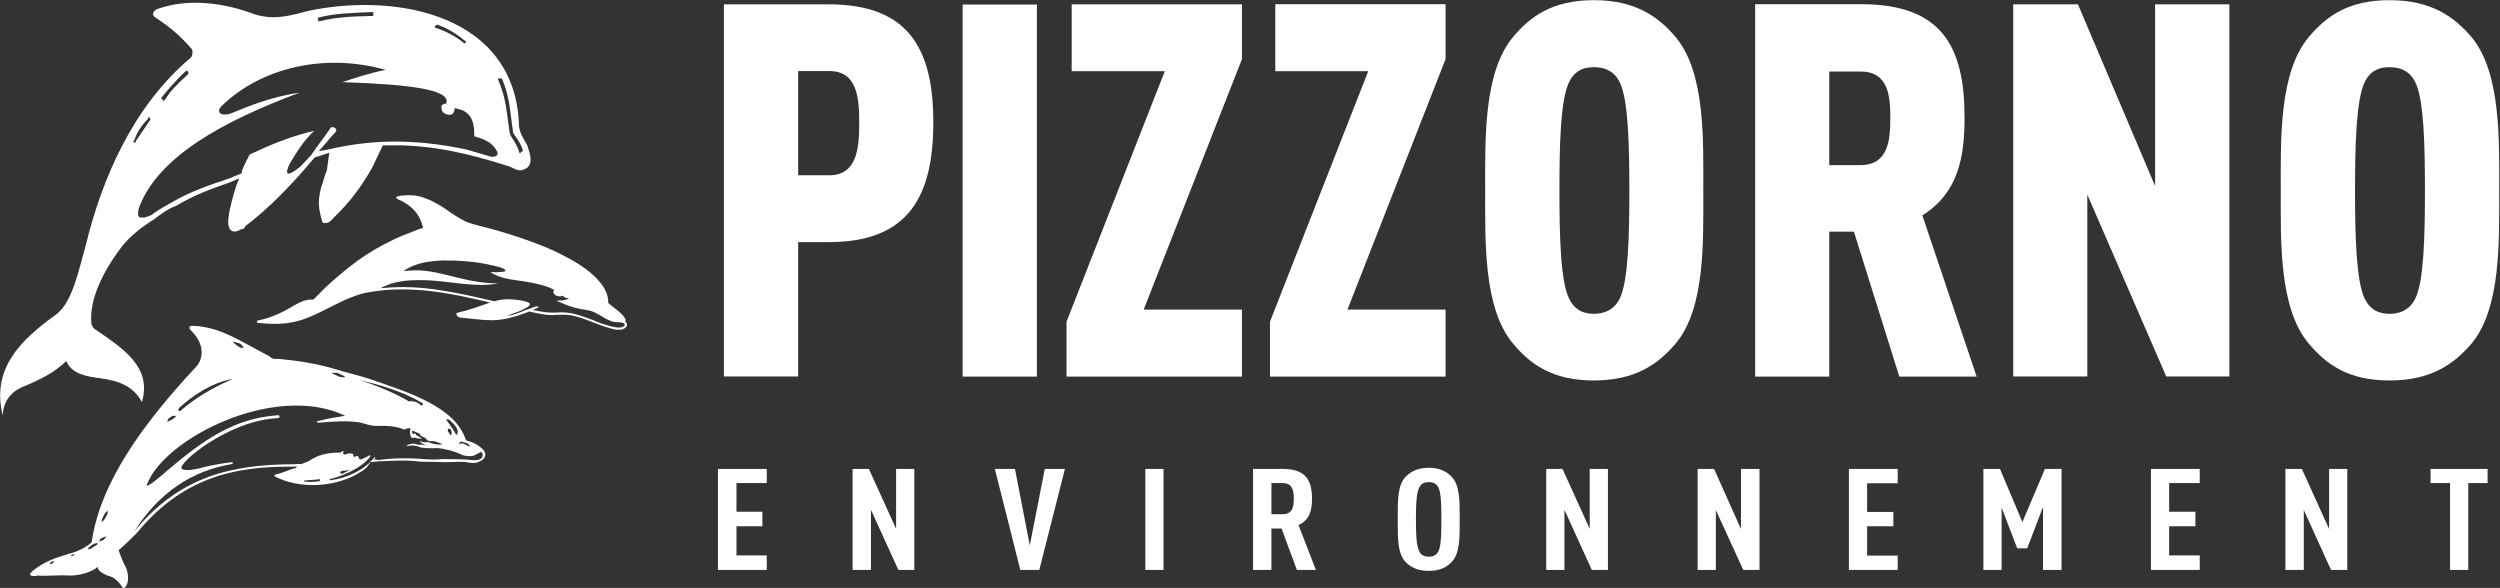 <svg version="1.2" xmlns="http://www.w3.org/2000/svg" viewBox="0 0 1552 365" width="1552" height="365"><rect x="0" y="0" width="1552" height="365" fill="#333333" stroke="none"/><defs><clipPath clipPathUnits="userSpaceOnUse" id="cp1"><path d="m5544.45-5238.53v8885.14h-6277.58v-8885.14z"/></clipPath></defs><style>.a{fill:#fff}</style><g clip-path="url(#cp1)"><path fill-rule="evenodd" class="a" d="m19.5 357.4l-0.7-0.4c-0.4-1.1 1-2.2 2.4-3.3 5.8-4.6 13.3-7.5 20.6-9.6 6.2-1.6 11.9-4.3 15.1-7.5 5.4-37.2 31.6-73 63.8-107.8 5.9-5.4 6.7-14.9-2-23.5-1.9-1.8-1.3-3.3 1.3-3 16.9 0.5 30.5 10.3 47.3 18.9 1.8 1.9 3.7 1.7 5.5 1.6 12.1 1.1 23.9 2.9 35.8 6.5 6.2 2 13.7 3.6 20.7 5.9 24.2 8.4 53.4 17.2 60 38.2 4.1 1 7.8 2.8 10.8 5.9 2.3 2.8 1 5.8-2.3 7.1-2.6 1.6-5.8 1-9.1 0.4-4.4-0.3-9.2 0.2-13.6 0.1-4.5-0.3-9.9-0.1-14.3-0.3-8.4-1.2-16.9-0.5-26.1-0.2l-4.7 0.5-2.5 3.5c-14.1 11.4-38 14.1-55 6.3-0.8-0.4-1.5-0.7-1.5-0.7-0.8-0.4-1.1-1.4 0.6-1.5 5.1-1.3 8.7-3.3 11.7-3.8l1.3-1.1-3.6 0.1c-35.9-0.2-67.9 6.8-96.4 41.6-3.2 3-6.8 6.8-11 10.3 1.2 3.3 2.8 7.6 4.8 11.2 1.6 4.4 1.7 9.8-1.1 12.1 0 0-1.1 0.4-1.5-0.6-2.6-4-5.3-6.1-9.3-7.1-3-1.4-6-2.8-5.7-5.3-4.3 3.5-11.6 5.5-17.8 5.4-7-0.5-12.8 0.5-19.8 0-1.1 0.4-2.9 0.4-3.7 0.1zm188.5-124.8c0.8 0.4 2.2 1 3 1.4 2.5 0.3 3.2 0.6 2.9-0.5-0.8-0.2-3-1.4-4.5-2-2.6-0.2-3.6 0.1-2.9 0.5 0 0 0.8 0.3 1.5 0.6zm-124.6 97.2c28.6-34.7 61.2-41.3 98.3-41.6l5.6-0.2 4.2-1.6c5.5-3.9 11.5-5.5 19.6-5.4 1.1-0.5 1.4-1.2 2.3-0.8 0 0-0.8 1.5 0 1.8 0.7 0.4 1.8-0.1 2.9-0.5 1.8-0.1 3.6-0.1 2.9 1.4-0.3 0.7 1.5 0.6 1.5 0.6 1.5-1.1 1.8 0 2.3 1.1 0 1.8 4-0.8 6.1-1.7 0.4-0.8 1.2-0.4 0.4 1.1-4.1 5.2-13.9 10.7-24.1 13.3-0.7-0.3-1.4 1.1-0.2 0.8 9.4-1.1 20.6-5.9 26.9-13.8 0.4-0.8 1.1-0.4 0.8 0.3l-1.2 0.4 3.4 0.6c8.8-1.3 16.8-1.3 25.6-0.8 5.2 0.5 9.6 0.7 14.3 0.2 4.5 0.1 9.9 0 14.4 0.3 2.5 0.2 5.8 0.8 8.1 0 2.1-0.8 3.1-3 1.2-4.8-1.1 0.4-2.5 1.5-4.7 2.4-1.1 0.4-4.7 0.5-7-0.5-4.4-2.1-10-3.7-15.1-4.2-3.6 0.1-7.4 0.2-10.7-0.4-2.2-1.1-5.6-1.7-7.7-0.9-1.1 0.4-1.5-0.7-0.8-0.3 1.5-1.2 4.4-1.7 6.6-0.5 1.8-0.2 4.4 0.1 5.9 0.7-2.3-1-3.8-1.6-4.9-3.1 2.3 1.1 4.1 1 5.2 0.6 3 1.4 6.3 2 9.2 1.5-2.2-1-3.7-1.7-6.3-2-1 0.4-2.6-0.2-3.4-0.6-0.3-1-1.1-1.4-1.8-1.7-1.5-0.8-2.3-1-2.6-2.2q-3.4-1.5-4.5-2l-0.4 0.8c0.4 1 0.4 1 1.3 1.4 0.2-0.8 1-0.4 1.5 0.7l0.6 0.3c1.6 0.7 2.2 1.1 2.7 2.1-0.7-0.3-1.5-0.7-2.6-0.3 0 0-0.7-0.4-1.5-0.6 0 0-0.7-0.4-1.1 0.4-0.7-0.4-0.7-0.4-1.5-0.8q-1.1-3.2-0.1-5.4c-2.6-0.3-3 0.5-4 0.8-5.2-2.3-11.6-2.5-17-2.3-3.6 0.1-5.9-0.9-10.7-2.2-8.5-1.2-16.9-0.5-25.2 0.2-1.9 0-1.5-0.8-1.5-0.8 6.1-1.6 11.9-2.6 17.7-3.5-43.6-20.9-112.7 14.2-123.1 42.8-1.4 3 8.7-5.1 11.8-8.1 23.5-19.9 42.1-33 69.2-35 1.8-0.2 1.9 1.7 0 1.8-30.3 1.4-62.4 28.3-59.4 31.4 1.9 1.7 8.8 0.5 15.1-1.3 5.1-1.2 10.9-2.2 15.6-2.7 1.1-0.4 1.5 0.7 0.4 1.1-24.4 4.1-44.9 17.3-60.5 41.7zm195.9-60l0.8 0.3 0.2-0.8c0.4-0.7 0-1.7-0.5-2.8-1.3-0.6-1.3-0.6-1.7 0-0.4 0.7 0 1.8 0.7 2.2zm5.4 6.1l1.1-0.5c0 0 1.1-0.4 1.9 0 0.7 0.4 2.2 1 2.9 1.4 0.4 1 1.8-0.1 0.3-0.8-0.4-1.1-2.2-1-3.7-1.7-0.8-0.4-1.8 0.1-2.1 0.9zm-136.4-60.6l0.8 0.4c1.5 0.6 2.6 0.2 1.9-0.2-0.4-1.1-2.3-2.8-4.1-2.7-1.5-0.8-2.3-1.1-1.9 0 0.7 0.4 1.9 1.7 3.3 2.5zm63.3 78.5l0.7 0.4c2.3-0.9 3.6-2 5.9-2.9-2.3 0.9-4.1 0.9-5.9 1-1.1 0.4-1.5 1.1-0.7 1.5zm-100.3-38.7c0 0 0.8 0.4 1.1-0.4 8.9-7.7 20-14.3 32.3-19.5-12.8 2.2-24.2 9.7-33.5 18-0.3 0.8-0.6 1.5-0.6 1.5zm78.1 43.9c2.5 0.3 6.2 0.2 9.1-0.3 0 0 0.7-1.5-0.4-1.2-2.8 0.5-5.4 0.3-8.4 0.8-0.8-0.4-1 0.4-1 0.4zm-84.9-37.1l0.4-0.8c0.6 0.4 2.1-0.7 3.5-1.8 1.1-0.5 0.7-1.5-0.4-1.1-0.8-0.4-2.1 0.7-3.6 1.9-0.3 0.8-0.3 0.8-0.6 1.5zm179.1 8c0.3-0.7 1.2-0.4 0.3-0.7 1.4-3-3.1-6.9-5-8.6-0.7-0.4-2.6-0.3-1.8 0.1 2.2 2.9 3.8 5.3 5.3 7.8 0.5 1.1 0.5 1.1 1.2 1.4zm-220.3 54.4l0.4-0.8c1.1-0.4 2.1-2.6 3.1-4.8 0-1.9 0.3-2.6-0.4-1.2-1.1 0.4-2.1 2.7-3.1 4.9-0.3 0.7 0 1.9 0 1.9zm-1.7 11.8c0 0 0.7 0.4 1.1-0.5 0.8 0.4 2.1-0.8 2.5-1.5 1.4-1.1 1.4-1.1 0.2-0.8-0.6-0.3-2.1 0.8-3.2 1.3-0.2 0.7-0.2 0.7-0.6 1.5zm-6.8 5l1.1-0.4c0.7 0.2 2.5-1.6 3.6-2 1.5-1.1 1.5-1.1 0.7-1.5-1.8 0-3.3 1.2-4.7 2.4-0.4 0.7-1.1 0.3-0.7 1.5zm-8.7 3.2c0.7 0.4 0.3-0.8 0 0-0.7-0.4-1.8 0-2.1 0.9 0.7 0.2 1.8-0.2 2.1-0.9zm-15.2 5.7c0.7 0.3 1.9-0.1 2.2-0.9 1-0.3 0.3-0.7 0.3-0.7-1 0.4-1.8 0-2.1 0.9zm192.5-114c11 3.4 23.7 9.1 29.4 12.6 0.6 0.3 1.4 0.7 1.4 0.7 1.1-0.5 1.1-0.5 1.8-0.1 1.9 0 3.4 0.6 5.3 2.4 0.7 0.3 2.2-0.8 0.7-1.5-12.1-7.2-27.2-11.5-38.6-14.1zm41.6 40.7q0 0.1 0 0.1 0 0 0-0.1z"/><path fill-rule="evenodd" class="a" d="m1.7 258c-7.2-29.1 10.9-46.8 33.2-62.8 10.1-7.6 13.9-27.4 18.2-42.4 10.3-42.5 29.7-86.9 65.2-116.9 1.2-0.9 1.6-4.2 0.7-5.5-7.8-8.9-12.8-13-23.1-20-2-1.3-0.5-4.6 3-5.2 18.8-6.4 40.8-3.3 58.9 3.6 12.9 4 22.4 0.8 33.9-2.1 55.5-11.6 128.6 2.9 130.5 71.5 0.4 4.7 3.2 8.4 5.1 12 2.4 7.1 3 10.6 0.4 13.6-2.5 1.8-4.9 2.7-8.1 1.1l-3.1-1.5-1.1-0.3c-23.6-7.6-46.4-13-71.1-12.9l-6.7 0.1-6.5 13.7c-7.2 12.6-14 21.6-24.3 31.5-2.9 4.1-7.2 3.5-7 1.3-1.5-5.8-3-10.5-0.5-20.2 1.6-4.3 2.1-7.6 3.6-10.7l1.5-11.1-7 2.4c-1.1-0.2-2.3 0.8-2.3 0.8-13.4 16.1-27.8 31-42.9 42.5-0.1 1.1-1.3 1.9-2.5 1.8-6.1 3.7-8.9-0.1-7.8-7.7 0.9-6.7 2.9-13.2 4.9-19.7l1.7-4.2-6 2.6c-11.8 4-22.5 8.1-33.4 14.6-4.7 1.6-9.7 5.3-13.4 8.2-7.4 4.6-14.9 10.3-20.4 17.4-10.8 14.3-20 32.1-18.6 46.9-0.2 1 0.8 2.4 1.7 3.6 18.5 12.6 36 23.9 29.7 45.6-5.3-9.7-13.9-13.2-26-14.8-7.7-1-17.6-2.4-21-10.7-6.6 6.9-17.4 12.1-25.6 15.5-7.1 2.5-13.5 8.3-13.8 18.4zm286-231.5c1 1.2 1.1 0.1 1.1 0.1 1.2-1 0.1-1.1 0.1-1.1-5-4.1-11.2-8.2-17.6-10.2l-1.3 0.9c-0.1 1.1-0.1 1.1 1 1.2 5.4 1.9 11.7 5 16.7 9.1zm-199.7 108.5c2.2 0.3 3.5-0.6 5.8-1.4 3.7-2.9 8.6-5.6 13.4-8.3 11-6.4 22.8-10.4 34.5-14.3l8.3-3.4 0.4-2.2c1.4-3.1 2.9-6.4 4.6-9.5 13.1-6.1 25.1-11.2 40.1-14.7-6.5 5.9-10.8 13.1-15.2 20.3-3.1 6.4-2.2 8.7 5.2 3l1.3-1 6.6-7c4.2-6.1 8.2-11.2 12.4-17.3 1.2-1 4.5 0.7 3 2.7-3.9 3.9-6.7 8-10.6 12l7-1.3c30.1-7.1 57.9-5.5 85.1 0.3l15 4.4c2.3 0.2 4.6-0.5 3.9-2.9-1.9-3.6-4.6-7.3-14.4-9.8 0.3-11.2-3.4-16.2-12.2-17.4l-0.1 1.1q-0.5 3.4-3.9 2.9c-2.1-0.3-4.2-1.7-4-3.9-0.8-1.2 0.4-2.2 0.4-2.2 1.3-0.9 2.4-0.8 2.4-0.8 3.3-8.6-21.9-11.9-64.4-13.3 7.1-2.4 16.5-5.6 26.8-7.6-37.7-10.7-77.1-1.5-101.6 22.2-4 3.9-0.9 6.6 4.8 5.1 14.3-5.9 27.4-10.9 43.4-13.2-48.4 18.1-87.3 39.8-99.4 70.6-1.6 4.3-1 7.7 1.4 6.9zm235.2-39.7l0.1-1.1c1.1 0.1 1.1 0.1 1.3-1-0.8-2.4-2.5-6-5.4-9.7 0 0-1-1.3-0.8-2.4-1.8-11.4-1.7-20.4-6.8-32.3-1.1-0.2-1.1-0.2-2.2-0.3l-0.1 1.1c5.1 12 5.1 19.8 6.9 31.3-0.1 1.1 0.7 3.4 1.7 4.7 1.8 2.5 3.6 6.1 4.3 8.4 0 0-0.1 1 1 1.3zm-239-6.7l0.2-1.1q4.2-6.3 8.4-12.4c1.1-1 0.1-1.1 0.3-2.2-1.1-0.1-1.1-0.1-1.3 1-3.8 3.8-6.7 8-8.5 13.4-1.2-0.2-0.2 1-0.2 1zm16.9-25.7l1.3-0.9c3-5.2 8-10.2 14.5-16l0.1-1.2c-1-1.2-1-1.2-2.2-0.2-5.1 4.8-10.4 10.9-14.5 15.9-0.2 1.1-0.2 1.1 1 1.4zm96.4-49.8l1.1 0.1c8.2-2.2 18.4-3.1 33-3.3l0.2-1.1c0.1-1.2 0.1-1.2-1-1.3-13.6 0.5-24.9 1.1-32.9 3.4 0 0-1.2-0.1-0.3 1.1z"/><path fill-rule="evenodd" class="a" d="m304.3 187.8c-6.3-1.4-12.5-2.9-18.9-4.2-8.6-1.6-17.2-3.1-26.1-3.6-8.7-0.6-17.5-0.5-26.2 0.8-4.2 0.5-8.4 1.3-12.4 2.8-3.9 1.4-7.6 3-11.3 4.9-7.7 3.7-15.3 8.1-23.5 10.5-8.5 2.5-17.3 2.4-25.9 1.4-0.6-0.1-0.7-1.2-0.1-1.4 1-0.2 2.1-0.5 3.1-0.7 2.1-0.5 4.3-1.2 6.2-2 4-1.4 7.9-3.5 11.5-5.6 3.5-2 7.3-4.3 11.4-4.7q0.8 0 1.5 0c0.7 0 0.9 0.1 1.4-0.4q1.2-1.4 2.6-2.6 2-2.2 4.4-4.5c6.3-5.8 12.8-11.4 19.8-16.5 7.1-5.1 14.5-9.5 22.4-13.2 4.1-2 8.3-3.6 12.5-5.2q1.5-0.7 3-1.2 0.7-0.2 1.4-0.5c0.2 0 1.3-0.2 1.5-0.5 0.1-0.1-0.3-1.2-0.4-1.4q-0.3-0.8-0.4-1.5c-0.4-1-0.9-2-1.2-2.9-1.9-3.9-5-7-8.5-9.2-0.8-0.6-1.8-1.1-2.7-1.6-1-0.5-2.2-0.9-3-1.5-1.4-1 0.8-1.5 1.4-1.6 1-0.3 2.1-0.4 3-0.4 4.3-0.4 8.4 0 12.5 1.5 4.1 1.4 7.8 3.5 11.6 5.8 3.6 2.4 7 5 10.8 7.1 1.8 1 3.6 2 5.4 2.6 2.2 0.8 4.4 1.3 6.6 1.9 8.4 2.1 16.8 4.5 25 7.3 8.2 2.8 16.4 5.8 24.1 9.6 7.7 3.9 15.5 8.1 21.9 14.1 3.2 3 5.9 6.2 7.6 10.2 0.8 1.8 1.3 4 1.3 6 0 0.8 0 0.8 0.8 1.3 0.3 0.4 0.7 0.6 1.1 1q1.2 0.9 2.5 1.9c1.6 1.2 3.2 2.6 4.6 4.1 0.7 0.9 1.3 1.6 1.7 2.6 0 0.2 0.1 0.5 0.1 0.7 0 0.3-0.2 0.5-0.2 0.7 0 0.3 0 0.2 0.2 0.3q0.3 0.3 0.5 0.5c1.4 2-1.5 3.9-3.1 4.1-2.1 0.3-4 0-5.9-0.5-8.5-2.1-16.3-6.5-25-8.3-4-0.7-8.1-0.4-12.2-0.2-4.1 0-8.2-0.9-12.3-1.8-0.6-0.1-1.1-0.2-1.7-0.4-0.4-0.1-1 0.4-1.4 0.5-1 0.4-1.9 0.7-2.9 1-2.1 0.8-4.2 1.5-6.3 2-4 1.2-8.3 1.8-12.4 1.9-4.4 0-8.6-0.4-12.8-0.9-2.1-0.2-4.2-0.5-6.5-0.7-0.9 0-2-0.3-2.6-1.1-0.5-0.7-1-1.9 0.4-2 6.8-1.5 13.4-4 20.1-6.3zm31 5.5c4.2 0.9 8.5 0.9 12.9 0.6 4.3-0.1 8.4 0.8 12.5 2.2 4.2 1.3 8.2 2.9 12.3 4.6q3 0.9 6 1.8c2.1 0.5 4.1 1 6.3 0.8 0.8-0.1 2.1-0.6 2.5-1.4 0.4-0.9-0.9-1.5-1.6-1.6-2-0.4-4-0.1-5.8-0.6-4.1-1.3-7.5-4-11.3-5.8-3.8-1.7-8-1.7-12-2.8-4.1-1.1-8.1-2.8-11.9-4.5 2.6 0 5.7 0.1 8.1-1.4-1.5-0.1-3-0.3-3.9-1.7-1.2 0.7-2.7 0.7-4.1 0-1.2-0.6-2.6-2.1-1.2-3.5-4.7-2.6-10-3.7-15.2-4.7-8.2-1.6-17.4-1.6-24.5-6.4 2 0 3.9 0.2 5.9 0 1-0.1 2-0.1 2.8-0.3 1.4-0.7 0.3-1.3-0.5-1.8-1.6-0.8-3.6-1.3-5.3-1.7-2-0.4-3.9-0.9-6-1.3-8.5-1.6-17.5-2.2-26.2-2.1-8.6 0.3-17.6 1.5-24.6 6.6 2.5-0.2 5-0.5 7.6-0.5 8.6 0 16.9 2.3 25.2 4.4 8.5 2.1 17.2 3.8 26 3.7-7.2 1.5-14.7 1-21.9 0.3-8.7-0.9-17.4-2.3-26.2-2.3-4.4 0-8.6 0.1-12.9 0.9-4.4 0.7-8.4 2.2-12.2 4.1 2.4-0.1 4.8-0.4 7.3-0.5 8.7-0.5 17.5 0 26.2 1.2q13 1.9 25.8 4.8 3.4 0.7 6.9 1.6 1.6 0.4 3.3 0.7c0.3 0 0.8 0.3 1.3 0.3 0.5 0 1.1-0.3 1.5-0.4 4-1 8.2-1 12.3-0.5 2.3 0.3 4.4 0.6 6.5 1.4 0.6 0.1 2.2 0.8 1.7 1.7-0.5 0.9-1.4 1.5-2.2 1.9-3.7 2.2-7.9 3.5-12 4.8q0 0 0.2 0c2.1 0 4.1-0.7 6.1-1.3 2-0.8 3.8-1.5 5.8-2.3q1.5-0.5 3.1-1.1c1-0.4 2.1-0.9 3.2-1 0.5 0 1 0.1 1.4 0.4 0.1 0.1-0.9 0.5-1 0.6q-1.4 0.6-2.7 1.3c1.5 0.2 3 0.6 4.5 0.8zm570.9 129.2c0 12.3 0 21.5-5.3 26.7-3 3-7.1 5.2-13.9 5.2-6.9 0-11-2.2-14.1-5.2-5.3-5.2-5.2-14.4-5.2-26.7 0-12.4-0.1-21.6 5.2-26.8 3.1-3 7.2-5.3 14.1-5.3 6.8 0 10.9 2.3 13.9 5.3 5.3 5.2 5.3 14.4 5.3 26.8zm-11.4 0c0-11.5-0.3-17.8-2.4-20.8-1-1.4-2.7-2.4-5.4-2.4-2.8 0-4.4 1-5.4 2.4-2.1 3-2.6 9.3-2.6 20.8 0 11.4 0.5 17.7 2.6 20.7 1 1.4 2.6 2.4 5.4 2.4 2.7 0 4.4-1 5.4-2.4 2.1-3 2.4-9.3 2.4-20.7z"/><path fill-rule="evenodd" class="a" d="m814.5 309.6c0-12.9-5.2-18.5-18.4-18.5h-18.2v62.7h11.4v-25.7h6.3l9.5 25.7h11.8l-10.8-27.9c6.6-2.9 8.4-8.5 8.4-16.3zm-18.2 9.6h-7v-19.3h7c6 0 6.9 4.5 6.9 9.7 0 5.1-0.9 9.6-6.9 9.6zm163.6 34.6h11.3v-37.3l17 37.3h10v-62.7h-11.3v37.2l-16.9-37.2h-10.1zm-430.6 0h11.4v-37.3l17 37.3h9.9v-62.7h-11.3v37.2l-16.9-37.2h-10.1zm131.8-62.7h-12.5l-9.3 47.5-9.2-47.5h-12.5l15.8 62.7h11.8zm49.9 0v62.7h11.3v-62.7zm-265.3 0v62.7h30.3v-9h-18.8v-18.1h16.1v-9h-16.1v-17.8h18.8v-8.8zm889.6 62.7h30.3v-9h-19v-18.1h16.3v-9h-16.3v-17.8h19v-8.8h-30.3zm-104 0h11.3v-38.7l9.7 25.3h6.2l9.8-25.7v39.1h11.5v-62.7h-10.3l-14 33-13.9-33h-10.3zm277.6-53.9h12.1v53.9h11.3v-53.9h12v-8.8h-35.4zm-90.1 53.9h11.4v-37.2l16.9 37.2h10.1v-62.7h-11.3v37.3l-16.9-37.3h-10.2zm-271 0h30.3v-8.9h-19v-18.2h16.3v-8.9h-16.3v-17.8h19v-8.9h-30.3zm-93.9 0h11.3v-37.2l17 37.2h10.1v-62.7h-11.5v37.3l-16.7-37.3h-10.2zm241.9-120.1v-112.9l49 112.9h39.2v-231h-46.1v112.8l-47.9-112.8h-40.2v231z"/><path fill-rule="evenodd" class="a" d="m1551.5 118.2c0 31.1 1.2 73-17.1 95-10.9 12.7-25 23-51 23-26 0-39.5-10.3-50.2-23-18.5-22-17.3-63.9-17.3-95 0-31.1-1.2-73 17.3-95.1 10.7-12.7 24.2-23 50.2-23 26 0 40.1 10.3 51 23 18.3 22.1 17.1 64 17.1 95.1zm-46.1 0c0-27.9-0.6-56.7-6.1-67.4-2.6-5.3-7.4-9.1-15.9-9.1-8.4 0-12.7 3.8-15.3 9.1-5.4 10.7-6.1 39.5-6.1 67.4 0 27.8 0.7 56.7 6.1 67.4 2.6 5.2 6.9 9.2 15.3 9.2 8.5 0 13.3-4 15.9-9.2 5.5-10.7 6.1-39.6 6.1-67.4zm-608-81.5l-60.9 155.5h60.9v41.6h-109v-34.1l61-155.5h-57.7v-41.6h105.7zm-126.4 0l-61 155.5h61v41.6h-108.9v-34.1l61-155.5h-57.8v-41.5h105.7zm-191.6 39.2c0 45.4-14.9 74.4-64.8 74.4h-19.1v83.4h-46.1v-231h65.2c49.9 0 64.8 28.2 64.8 73.2zm-46 0.4c0-14.7-0.9-32.2-18.5-32.2h-19.4v64.7h19.4c17.6 0 18.5-17.9 18.5-32.5z"/><path fill-rule="evenodd" class="a" d="m1057.4 118.2c0 31.1 1.4 73-17.1 95-10.7 12.7-25 23-50.8 23-26 0-39.7-10.3-50.3-23-18.4-22-17.2-63.9-17.2-95 0-31.1-1.2-73 17.2-95.1 10.6-12.7 24.3-23 50.3-23 25.8 0 40.1 10.3 50.8 23 18.5 22.1 17.1 64 17.1 95.1zm-45.9 0c0-27.9-0.6-56.7-6.1-67.4-2.6-5.3-7.6-9.1-15.9-9.1-8.5 0-12.7 3.8-15.3 9.1-5.5 10.7-6.1 39.5-6.1 67.4 0 27.8 0.6 56.7 6.1 67.4 2.6 5.2 6.8 9.2 15.3 9.2 8.3 0 13.3-4 15.9-9.2 5.5-10.7 6.1-39.6 6.1-67.4zm215.6 115.6h-48l-28.2-90h-15.3v90h-46v-231.2h65.8c50.2 0 64.2 26.4 64.2 70.4 0 24.8-4 46.8-26.2 60.7zm-53.6-160.6c0-13.3-1-28.8-18.5-28.8h-19.4v58.1h19.4c17.5 0 18.5-16 18.5-29.3zm-529.8-70.4v231h-46.1v-231z"/></g></svg>